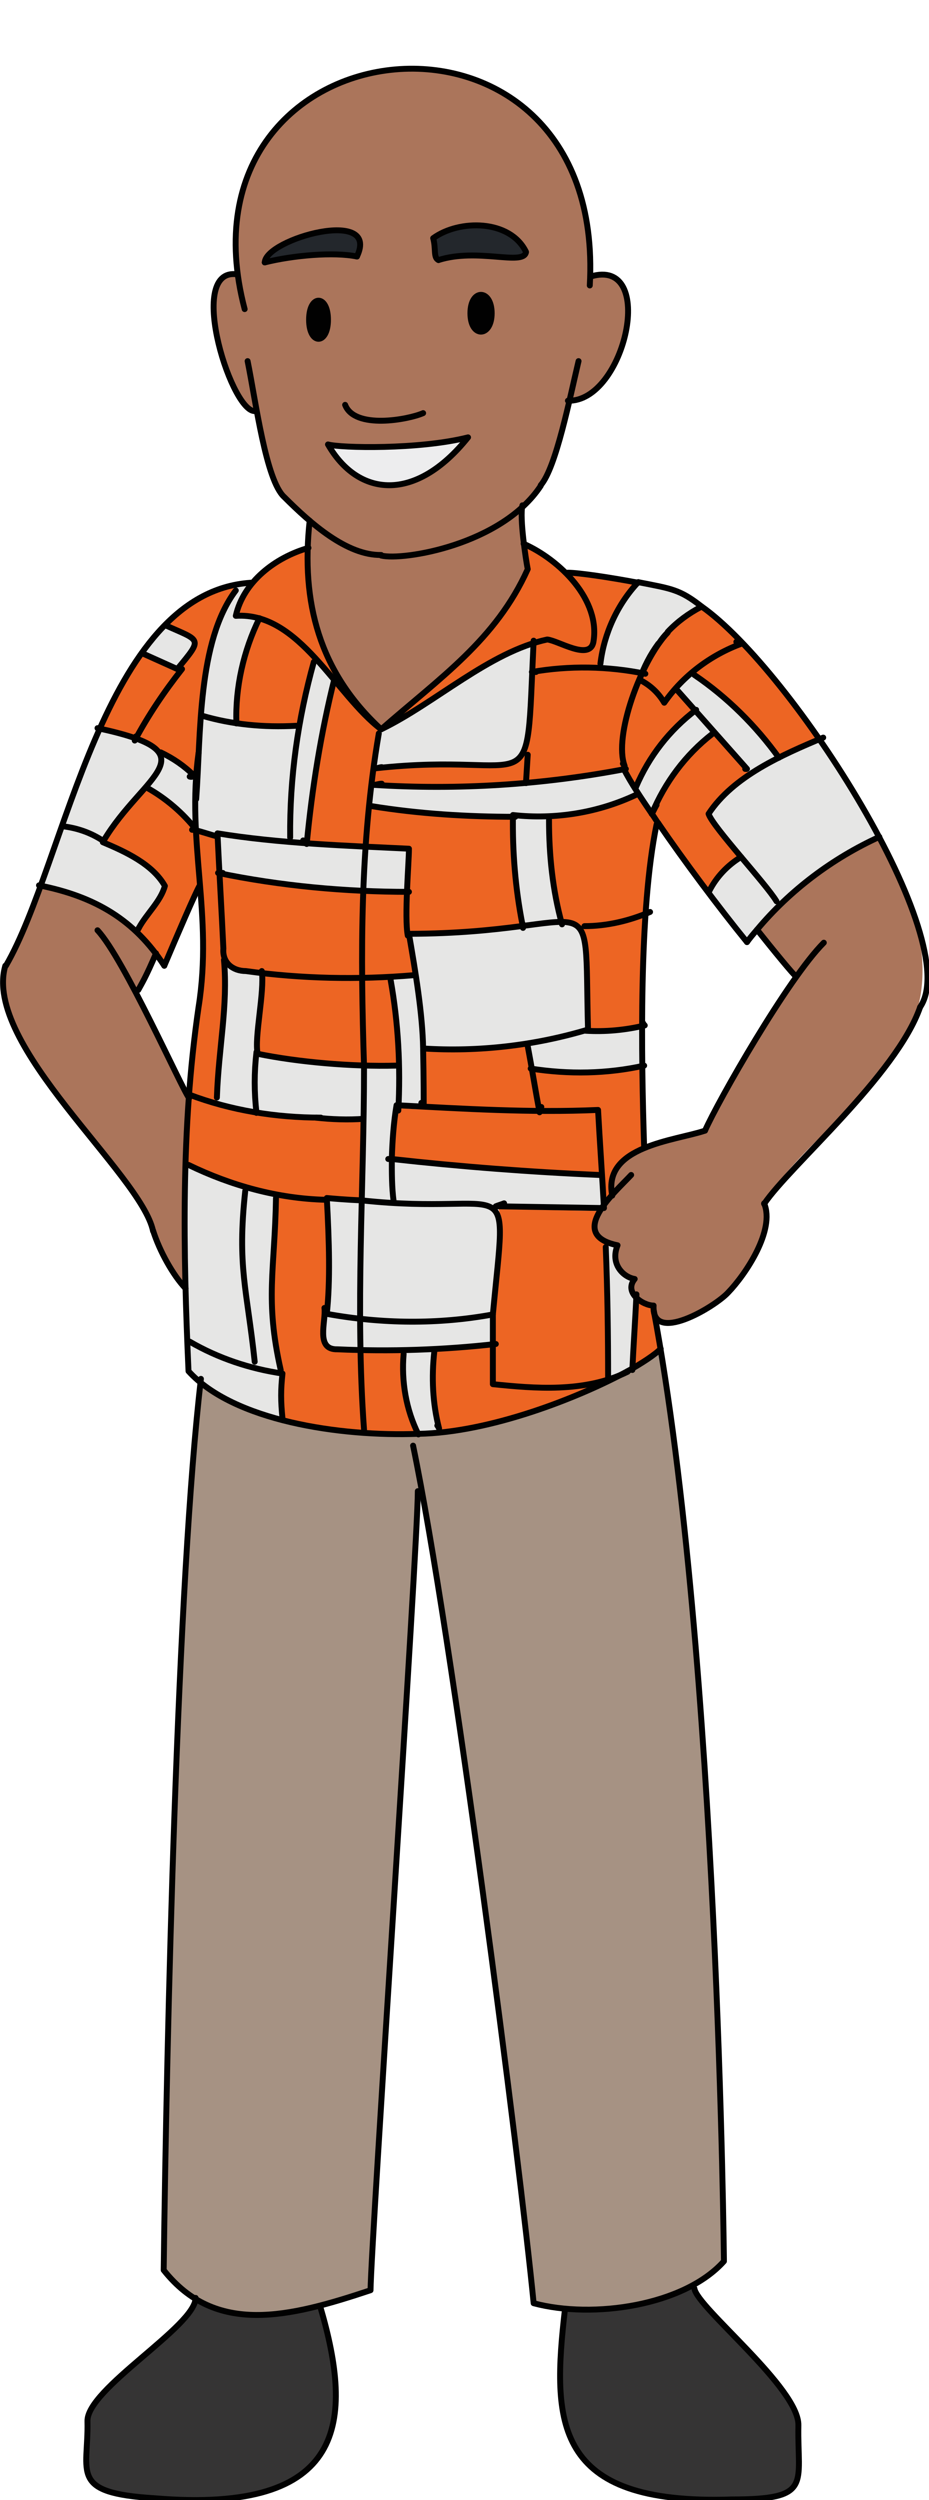 <?xml version="1.0" encoding="UTF-8"?><svg id="Oceania" xmlns="http://www.w3.org/2000/svg" width="157.2" height="423" viewBox="0 0 157.2 423"><defs><style>.cls-1{stroke-linecap:round;stroke-linejoin:round;}.cls-1,.cls-2{fill:none;stroke:#010101;}.cls-3{fill:#8a6749;}.cls-3,.cls-4,.cls-5,.cls-6,.cls-7,.cls-8,.cls-9,.cls-10,.cls-11{stroke-width:0px;}.cls-4{fill:#353434;}.cls-5{fill:#23272c;}.cls-6{fill:#ab755b;}.cls-7{fill:#a69283;}.cls-8{fill:#ededee;}.cls-9{fill:#ed6523;}.cls-10{fill:#e6e6e5;}.cls-11{fill:#010101;}</style></defs><path class="cls-4" d="m117.5,387.2c.4,3.2,17.8,16.9,17.6,23.2-.2,9.9,2.5,12.5-11.3,12.5-30.3,1-30.4-13.1-28.2-32.2,6.9.6,15.3-1.1,21-3.7l.9.2Z"/><path class="cls-3" d="m110.6,221.6c0,.2,0,.5.1.7,0-.2-.1-.5-.1-.7Z"/><path class="cls-5" d="m89,42.7c-.6,2.3-8.2-.8-14.8,1.3-.9-.4-.4-1.9-.9-3.7,4.4-3.2,13-3.2,15.7,2.3Z"/><path class="cls-11" d="m81.4,49.8c2.3,0,2.3,6.5,0,6.4-2.3,0-2.3-6.5,0-6.4Z"/><path class="cls-7" d="m111.8,228.2c-18.3,14.6-58.5,20.9-77.8,5.4-4,33.7-5.8,110.7-6.3,150.4,8.8,11.1,21.2,8,35,3.4.1-8.3,8-125.7,8-135.2h.9c5.3,29.1,17.1,117.4,18.9,137.4,10.1,2.7,25.5.4,32.2-7.1,0,0-.6-92.2-10.8-154.4Z"/><path class="cls-8" d="m79.3,74c-9,11.2-18.7,10.1-23.7,1.2,2.1.6,15.4.8,23.7-1.2Z"/><path class="cls-5" d="m54.8,39.2c4.6,0,7.5-.2,5.5,4.2-3.9-.8-10.8-.2-15.6,1,.9-2.2,5.3-5.1,10.1-5.2Z"/><path class="cls-4" d="m56.9,404.5c.3,12.1-7.8,20.3-30.7,18.1-14.6-.9-11.2-4.3-11.4-13-.2-5.4,18.3-16.1,18.3-20.9,5.9,4.1,10.8,3.9,21,1.1,1,2,2.6,10.4,2.8,14.6Z"/><path class="cls-11" d="m53.9,50.8c2.1,0,2.1,6.7,0,6.6-2.1,0-2.1-6.7,0-6.6Z"/><path class="cls-6" d="m149.1,141.4c-8.1,3.6-15.3,9.1-21,15.8h0c2.8,3.4,6.3,7.8,6.6,7.9-3.6,4.9-15,24-15.5,26.1-4.9,1.7-17.3,2.6-15.7,10.9-.5.5-1,1.1-1.4,1.6,0,.2,0,.5,0,.7-.2,0-.4,0-.5,0-2.3,2.7-.9,5.6,2.8,6.2-1.3,3.2,1,5.4,2.9,5.7-1.9,2.3,1.4,4.5,3.2,4.5-.4,6.7,10.4.2,12.6-2.2,3-3.1,8-10.6,6.1-15.1,13.4-20,39.5-25.5,19.8-62.2Z"/><path class="cls-6" d="m105.1,59.4c3.7-11.1-1.6-14.1-5.3-12.6,2.8-48.2-65.8-45.3-59.3-.4-9.5-1.6-1,24.5,3,23.1,2.1,11.1,2.8,13.7,9,18.6-1.5,13.8,1.6,25.5,12.1,35.2,9.9-8.7,19.4-15.1,24.8-27.1-.3-1.5-1.4-8.6-.9-10.8h0c5-4.5,5.7-8.5,8-17.7,2.4-.2,6.8-2.8,8.7-8.4Zm-25.8,14.6c-9,11.2-18.7,10.1-23.7,1.2,2.1.6,15.4.8,23.7-1.2Zm-34.5-29.6c.2-4,19.6-9.4,15.6-1-3.9-.8-10.8-.2-15.6,1Zm7.5,9.7c0-4.3,3.2-4.3,3.2,0,0,4.3-3.2,4.3-3.2,0Zm27.3-1.1c0-4.2,3.6-4.1,3.6,0,0,4.1-3.6,4.2-3.6,0Zm-5.4-9c-.9-.4-.4-1.9-.9-3.7,4.4-3.2,13-3.2,15.7,2.3-.6,2.3-8.2-.8-14.8,1.3Z"/><path class="cls-6" d="m32,185.8c-.7-.8-4.8-10-9.1-18.1l.5-.2c.6-1.1,1.3-2.1,3-6.2h0c-5.5-6.4-10.8-9.8-19.8-11.5-2.5,6.6-4.6,11.8-5.7,13.6-3.9,13.4,23,35.2,25,44.9,1.1,3.5,3.4,7.6,5.5,9.8-.3-10-.3-21.6.5-32.2Z"/><path class="cls-9" d="m131.1,115.2c-3.2-3.9-8.2-9.4-12.4-12.6-5,2.7-8.3,6.7-10.4,12.1,0-.3.2-.6.3-.8-2.3-.5-4.7-.7-7-.9.4-5.4,2.7-10.6,6.4-14.5-4.7-.9-10.1-1.7-11.9-1.7l-.2.2c-2.1-2.2-4.6-3.9-7.2-5,2.2,12.6-15.8,23.1-24.1,31.4,8.3-4.7,17.3-10.8,25.8-15-1.4,29,1.2,18.7-27,21.7.4-2.1.3-4.6,1.2-6.6-8.9-8.8-13.2-18.2-12.3-30.7-5.6,1.6-11,5.7-12.3,11.5,1.3-.4,2.8-.3,4.1.2-2.7,5.6-4.2,11.8-4,18,3.5.6,7.1.5,10.7.5.6-3.7,1.5-7.3,2.5-10.9l.2-.2c1.1,1.1,2.1,2.2,3.2,3.3-2.2,9-3.7,18.3-4.6,27.6,5.7.4,11.6.7,17.2.9,0,.8-.3,4-.4,7.3-10.6,0-21.3-1-31.7-3.1-.1-2.1-.2-4.2-.3-6.2-1.2-.3-2.4-.8-3.7-1-2-3.2-5.4-5.5-8.6-7.5-2.3,3.2-4.9,6.3-7.1,9.5,3.8,1.6,8.4,3.7,10.5,7.4-.8,2.9-3.4,5.2-4.9,7.8,1.9,1.7,3.8,3.6,4.8,5.7,2.2-5.2,5.2-12.2,6-13.6,1.9,14.6-2.5,32.3-2.4,47.3,5,1.8,10,4.2,15.4,5-.7,12.5-1.6,18,.6,30.2.1,0,.2,0,.3,0-.4,2.9,0,5,0,8.1,6,1.6,15.5,2.4,23.1,2.2-2.2-4.4-2.8-9.3-2.4-14.1-4.2-.3-9.3.9-13.2-.9-.7-1.6,0-3.6-.2-5.4h.4c.6-5.6.4-12.2,0-19.6,1.1.2,3.3.3,6,.4.1-4.6.2-9.2.3-13.8-8.4.2-17-.3-25.1-2.6.9-8.7,2-16.2,1.4-24.3h.1c1,2.2,4.2,1.8,6.3,2.2.4,3.4-1.3,11.2-.7,13.7,7,1.3,16.3,2.2,23.9,1.9,0-5.1-.7-10.1-1.5-15.1,1.4,0,2.8-.1,4.3-.3-.3-2.2-.7-4.5-1.1-7,2.7,0,11.9-.7,19.3-1.3-1.2-6.1-1.8-12.3-1.6-18.5-8.1,0-16.3-.6-24.3-1.8.1-1.2.3-2.4.4-3.7,14.2.9,28.6,0,42.6-2.6.4.8,1,1.9,1.8,3.1h.2c2.2-5.2,5.7-9.7,10.1-13-1.1-1.2-2.1-2.6-3.4-3.7.9-1,1.8-1.9,2.8-2.8,5.5,4.1,10.7,8.7,14.6,14.4,2.2-1.2,4.5-2.3,6.9-3.1-2.3-3.1-4.8-6.4-7.6-9.8Z"/><path class="cls-9" d="m121.2,135.7c1.9-1.7,3.9-3.3,6-4.7-1.9-2.5-4.2-4.8-6.2-7.1-4.7,3.5-8.4,8.4-10.6,13.8-.8-1.2-1.6-2.4-2.3-3.4-4.7,2.4-9.9,3.6-15.1,3.9,0,6.1.6,12.2,2.1,18.1,1.6.1,2.6-.7,3.3.5,1.4,3.1.8,17.5,1.2,17.5-.1,0-.3,0-.4.1h0c3.2.2,6.4,0,9.5-.7.2-12.6.3-24.3,2.4-34.1l.4-.2c2.5,3.6,5.5,7.7,8.4,11.6,1.4-2.3,3.2-4.5,5.6-5.9-3.4-4.9-7.4-6.5-4.2-9.2Z"/><path class="cls-9" d="m110.6,221.6c0-.2,0-.4,0-.7-.8,0-2.1-.5-2.9-1.3-.2,4-.5,8-.7,12,2.3-1.3,4-2.5,4.8-3.4-.4-2.3-.8-4.4-1.1-6.6Z"/><path class="cls-9" d="m102.5,211l.6-.8c-3.4-1.3-2.9-3.5-1.4-5.8-5.9-.1-11.8-.2-17.7-.3h0c1.9.8-.8,18.3-.5,18.2,0,1.5,0,3.3,0,5.1-3.3.4-6.6.7-9.9.8-.6,4.7-.1,9.5.9,14.1,11.2-1.2,24.3-6.3,31.8-10.4-1.1.5-2.3,1-3.4,1.3,0-7.5,0-14.9-.4-22.4Z"/><path class="cls-9" d="m67.5,187.2c-.1,0-.3,0-.4,0-.5,3-.7,6-.8,9,11.8,1.2,23.7,2.3,35.6,2.7.1,1.7.2,3.3.3,5,.4-.5.9-1.1,1.4-1.6-.8-4.1,1.9-6.5,5.4-8-.2-2.7-.3-8.1-.3-13.8-6.1,1.3-12.5,1.4-18.7.4-.2-1.4-.5-2.9-.8-4.3-5.8.9-11.7,1.2-17.6.8,0,5,.2,9.5.1,10-1.4,0-2.8-.1-4.2-.2Zm23.8.9c0,0,0,.1,0,.2,0,0,0-.1,0-.2,0,0,0,0,0,0Z"/><path class="cls-9" d="m23,125.1c3.6,1.5,6.9,3.5,9.8,6.2h.4c1.1-9.6.8-23.6,6.5-31.1l-.3-1.2c-4.4.7-8.3,2.6-11.4,6.8,5.9,2.8,6.7,2,2.1,7.5-1.9-.9-3.9-1.8-5.9-2.6-2.9,3.7-4.3,6.2-7.1,12.7,2,.4,4,1,5.9,1.8Z"/><path class="cls-10" d="m138.7,125c-2.4.9-4.7,1.9-6.9,3.1-3.9-5.7-9.1-10.3-14.6-14.4-1,.8-1.9,1.8-2.8,2.8,1.2,1.1,2.2,2.5,3.4,3.7-4.4,3.3-7.9,7.9-10.1,13h-.2c-.8-1.2-1.4-2.3-1.8-3-14,2.6-28.4,3.5-42.6,2.6-.2,1.2-.3,2.5-.4,3.7,8,1.2,16.2,1.8,24.3,1.8-.1,6.2.4,12.4,1.6,18.5-7.3.5-16.5,1.3-19.3,1.3.4,2.4.8,4.8,1.1,7-1.4.2-2.8.2-4.3.3.7,5,1.4,10,1.5,15.1-7.6.2-16.9-.6-23.9-1.9-.6-2.5,1.1-10.3.7-13.7-2.1-.4-5.3,0-6.3-2.3h-.1c.5,8.2-.6,15.6-1.4,24.3,8.1,2.3,16.7,2.8,25.1,2.6,0,4.6-.2,9.2-.3,13.8-2.7-.1-4.9-.3-6-.4.4,7.4.6,14,0,19.6h-.4c.1,1.7-.5,3.8.2,5.4,3.9,1.8,8.9.6,13.2.9-.4,4.8.3,9.8,2.4,14.1,1.2,0,2.4,0,3.6-.2-1-4.6-1.4-9.4-.9-14.1,3.3-.2,6.6-.4,9.9-.8,0-1.8,0-3.6,0-5.1-.4,0,2.4-17.4.5-18.1h0c5.9,0,11.8.2,17.7.3.2-.2.3-.5.5-.7-.1-1.7-.2-3.3-.3-5-11.9-.4-23.8-1.5-35.6-2.7,0-3,.3-6,.8-9,1.5,0,3.1.2,4.6.2,0-.4,0-5-.1-10,5.9.4,11.8.1,17.6-.8.3,1.4.5,2.9.8,4.3,6.2,1,12.6.8,18.7-.4,0-2.3,0-4.6,0-6.8-3.1.7-6.3.9-9.5.8h0c.1-.1.3-.1.4-.2-.3,0,.2-14.3-1.2-17.5-.6-1.2-1.7-.4-3.3-.5-1.6-5.9-2.2-12-2.1-18.1,5.2-.3,10.5-1.5,15.1-3.9.7,1,1.4,2.2,2.3,3.4,2.2-5.4,5.9-10.3,10.6-13.8,2,2.4,4.3,4.7,6.2,7.1-7.2,5.7-10.1,5-1.7,14-2.4,1.4-4.2,3.6-5.6,5.9,2.3,3.1,4.6,6,6.6,8.5.5-.7,1.1-1.4,1.7-2.1h0c5.7-6.8,13-12.2,21-15.8-2.6-4.8-6-10.2-10.4-16.4Z"/><path class="cls-10" d="m111.4,108.9c1.9-2.8,4.5-4.7,7.3-6.3-3.7-2.9-5.1-2.9-10.7-4.1-3.7,3.9-6,9.1-6.4,14.5,2.4.1,4.7.4,7,.9.7-1.8,1.6-3.5,2.8-5Z"/><path class="cls-10" d="m107.4,216.4c-1.9-.3-4.2-2.5-2.9-5.7-.6-.1-1-.3-1.5-.5l-.6.8c.3,7.4.4,14.9.4,22.4,1.4-.4,2.8-1,4.1-1.8.2-4,.5-8,.7-12-.8-.8-1.2-1.9-.3-3.2Z"/><path class="cls-10" d="m86.1,129c5.5,1.1,3.1-16.6,4.2-20.7-8.5,4.2-17.5,10.3-25.8,15-1,2-.8,4.5-1.2,6.6,7.6-.2,15.2-.7,22.8-1Z"/><path class="cls-10" d="m47.8,232.3c-.1,0-.2,0-.3,0-2.3-12.2-1.3-17.7-.6-30.2-5.4-.8-10.4-3.2-15.4-5-.4,12.4,0,23.1.5,34.9,4.3,3.4,6.3,5.9,15.8,8.4,0-3.1-.4-5.2,0-8.1Z"/><path class="cls-10" d="m32.8,109.5c1.3-2.3-3.7-2.6-4.9-3.8-1.3,1.6-2.6,3.3-3.7,4.9,2,.9,3.9,1.8,5.9,2.6.9-1.2,1.9-2.5,2.8-3.7Z"/><path class="cls-10" d="m27,148.5c-2.8-2.6-6-4.7-9.6-6,2.2-3.3,4.8-6.3,7.1-9.5,3.3,1.9,6.3,4.3,8.6,7.4h0c1.2.4,2.4.9,3.7,1.2,0,2.1.2,4.2.3,6.2,10.4,2.1,21.1,3.1,31.7,3.1.1-3.3.4-6.4.4-7.3-5.6-.3-11.5-.5-17.2-.9,0,0,0,0,0,.1,0,0-.1-.1-.2-.1,0,0,.1,0,.2,0,.8-9.3,2.3-18.5,4.6-27.6-1.1-1.1-2.1-2.3-3.2-3.3l-.2.2c-1,3.6-1.8,7.2-2.5,10.9-3.5,0-7.1.1-10.7-.5-.2-6.2,1.3-12.4,4-18-1.3-.4-2.8-.5-4.1-.2.5-2,1.4-3.9,2.7-5.4l-.2-.2c-1,0-1.9.1-3,.4l.3,1.2c-5.7,7.6-5.4,21.5-6.5,31.2h-.4c-2.8-2.7-6.2-4.7-9.8-6.2,0,0,0,.1-.1.2,0,0,0-.1,0-.2-1.9-.7-3.8-1.3-5.8-1.8-3.4,7.8-7.3,18.2-10.5,26.4,7.6,1.5,11.2,3.5,16.4,7.9,1.1-2.8,6.6-6.3,4-9.1Z"/><path class="cls-1" d="m42.4,98.6c-25.1,1.7-31.2,47.2-41.4,64.8"/><path class="cls-1" d="m118.7,102.6c15.4,10.8,44.6,56.6,37,67.8"/><path class="cls-1" d="m108,98.5c5.6,1.1,7,1.2,10.7,4.1"/><path class="cls-1" d="m96.1,96.9c1.8,0,7.2.8,11.9,1.7"/><path class="cls-1" d="m106.2,232c2.2-1.2,4.8-2.9,5.6-3.8"/><path class="cls-1" d="m70.8,242.6c12.1-.2,27.1-6.1,35.4-10.6"/><path class="cls-1" d="m33.6,127.4c-2.1,15,2.5,27.3,0,43-3,20.5-2.6,41.4-1.7,61.6,7.6,8.4,25.6,11.1,38.9,10.6"/><path class="cls-1" d="m111.1,139.5c-3,14.5-2.6,39.1-2.1,54.7"/><path class="cls-1" d="m25.9,208.2c1.1,3.5,3.4,7.6,5.5,9.8"/><path class="cls-1" d="m.9,163.4c-3.9,13.4,23,35.2,25,44.9"/><path class="cls-1" d="m16.5,157.4c4.5,4.8,14.2,26.7,15.5,28.4"/><path class="cls-1" d="m155.7,170.4c-4,11.5-22.1,26.9-26.4,33.3"/><path class="cls-1" d="m119.3,191.3c2.2-5,14-25.7,20.1-31.8"/><path class="cls-1" d="m106.8,198.8c-2.8,3-11,10.1-2.3,11.9-1.3,3.2,1,5.4,2.9,5.7-1.9,2.3,1.4,4.5,3.2,4.5-.4,6.7,10.4.2,12.6-2.2,3-3.1,8-10.6,6.1-15.1"/><path class="cls-1" d="m119.3,191.3c-5,1.7-17.4,2.6-15.7,11"/><path class="cls-1" d="m34,233.3c-4,34-5.8,110.8-6.3,150.8,8.8,11.1,21.2,8,35,3.4.1-8.3,8-125.7,8-135.2"/><path class="cls-1" d="m69.9,244.6c6.6,31.8,18.1,121.5,20.4,145.1,10.1,2.7,25.5.4,32.2-7.1,0,.7-.9-102.3-11.9-161"/><path class="cls-1" d="m110.3,137.7c-1.7-2.5-3.6-5.3-4.8-7.7"/><path class="cls-1" d="m111.4,139.3c-.4-.5-.7-1.1-1.1-1.6"/><path class="cls-1" d="m126.4,159.4c-4.8-5.9-10.7-13.8-15-20.1"/><path class="cls-1" d="m134.7,165.2c-.3-.1-3.9-4.5-6.6-7.9"/><path class="cls-1" d="m26.4,161.3c-1.7,4-2.4,5.1-3,6.2"/><path class="cls-1" d="m33.8,149.8s0,0,0,0c-.8,1.4-3.8,8.4-6,13.6"/><path class="cls-1" d="m117.5,387.2c.4,3.2,17.8,16.9,17.6,23.2-.2,9.9,2.5,12.5-11.3,12.5-30.3,1-30.4-13.1-28.2-32.2"/><path class="cls-1" d="m33.1,388.8c0,4.8-18.5,15.4-18.3,20.9.2,8.7-3.2,12.1,11.4,13,32.5,2.7,33.7-13,28-32.4"/><path class="cls-1" d="m64.5,94c3.7.9,20.4-1.8,27-11.8"/><path class="cls-1" d="m41.9,61.1c1.4,6.9,3.1,20.2,6.2,23,4.5,4.5,10.6,9.9,16.4,9.8"/><path class="cls-1" d="m44.8,44.4c4.8-1.2,11.7-1.8,15.6-1"/><path class="cls-1" d="m74.2,44c6.6-2.1,14.3,1,14.8-1.3"/><path class="cls-1" d="m58.4,68.5c1.6,4.2,10.7,2.5,13.2,1.4"/><path class="cls-1" d="m99.9,46.8c11.4-3.5,5.9,21.3-3.8,21"/><path class="cls-1" d="m97.9,61.1c-1.5,6.3-3.8,18-6.4,21"/><path class="cls-1" d="m44.8,44.4c.2-4,19.6-9.4,15.6-1"/><path class="cls-1" d="m74.2,44c-.9-.4-.4-1.9-.9-3.7,4.4-3.2,13-3.2,15.7,2.3"/><path class="cls-1" d="m55.5,75.2c5.1,8.9,14.8,9.9,23.7-1.2-8.3,2.1-21.6,1.8-23.7,1.2Z"/><path class="cls-1" d="m55.5,54.1c0,4.3-3.2,4.3-3.2,0,0-4.3,3.2-4.3,3.2,0Z"/><path class="cls-1" d="m41.4,52.3C28.4,2.8,102.8-5,99.8,48.3"/><path class="cls-1" d="m40,46.4c-8.7-1-.5,24.5,3.4,23.1"/><path class="cls-1" d="m79.6,53c0,4.2,3.6,4.1,3.6,0,0-4.1-3.6-4.2-3.6,0Z"/><path class="cls-1" d="m148.8,141.6c-7.9,3.6-15.1,9-20.7,15.7h0c-.6.7-1.2,1.4-1.7,2.1"/><path class="cls-1" d="m6.6,149.8c9.6,1.9,16.2,5.9,21.2,13.6"/><path class="cls-1" d="m52.4,88.1c-1.5,13.8,1.6,25.6,12.1,35.3,9.9-8.7,19.4-15.1,24.8-27.1-.3-1.5-1.4-8.6-.9-10.8"/><path class="cls-1" d="m52.2,92.7c-5.6,1.6-11,5.7-12.3,11.5,10.8-.7,16.9,13.4,24.6,19.2,9.1-4.4,18.3-13.1,28.1-15.2,1.9.2,7.1,3.6,7.8.5,1.3-7.2-5.7-14-11.8-16.7"/><path class="cls-1" d="m64.1,124.1c-3.2,18.7-3.1,37.4-2.5,56.3,0,20.6-1.5,40.9,0,61.5"/><path class="cls-1" d="m139.3,124.8c-6.9,2.9-15.2,6.5-19.4,12.9.7,2.2,9.7,11.8,11.5,14.8"/><path class="cls-1" d="m125.4,145c-2.3,1.4-4.2,3.4-5.4,5.8"/><path class="cls-1" d="m111.4,108.9c-1.4,1.9-2.4,3.9-3.2,6.1,1.8.9,3.2,2.2,4.2,3.9,3.2-4.6,7.9-8.1,13.1-10-.3,0-.6-.2-.9-.3"/><path class="cls-1" d="m112.9,107.1c-.5.5-.9,1-1.3,1.6"/><path class="cls-1" d="m118.6,102.7c-2.1,1.1-4,2.5-5.6,4.2"/><path class="cls-1" d="m117.5,114.2c5.6,3.8,10.4,8.6,14.3,14"/><path class="cls-1" d="m114.7,116.9c3.9,4.4,7.8,8.8,11.7,13.2-.1,0-.2,0-.3,0"/><path class="cls-1" d="m113,107c-4.6,4.9-9.2,17.6-7.3,22.6-.1-.1-.2-.3-.3-.4"/><path class="cls-1" d="m110.3,137.7c.3-.5.5-1,.8-1.5"/><path class="cls-1" d="m120.5,124.2c-4.5,3.5-8,8.2-10.2,13.5"/><path class="cls-1" d="m117.8,120.1c-4.5,3.4-8,7.9-10.2,13.1"/><path class="cls-1" d="m39.9,99.9c-6.5,8.6-5.9,24.4-6.7,35.3"/><path class="cls-1" d="m69.2,158c1.1,6.4,2.3,13.5,2.4,19.4,9.4.6,18.9-.5,27.9-3.2-.7-26.5,2.6-16.3-30.3-16.2Z"/><path class="cls-1" d="m61.3,203.1c-2.7-.1-4.9-.3-6-.4.4,7.4.6,14,0,19.6,9.3,1.7,18.9,1.8,28.1.1,2.4-25.6,3.7-16.5-22.2-19.3Z"/><path class="cls-1" d="m70,165c-9.4.8-19,.6-28.4-.7-2.2,0-4-1.4-3.8-3.8-.3-6.5-.7-13-1-19.5,10.3,1.7,21.9,2.1,32.4,2.6,0,2.4-.8,11.5-.2,14.7"/><path class="cls-1" d="m66.3,196.1c0,2.4,0,4.8.3,7.1"/><path class="cls-1" d="m85.3,203.6c-.5.2-.9.3-1.4.5,6.1.1,12.2.2,18.3.3-.3-5.5-.7-11.1-1-16.6-11.4.5-22.7-.2-34.1-.8-.5,3-.7,6-.8,9"/><path class="cls-1" d="m71.6,177.6c.1,4.7.1,9.5.1,9.5-.1-.2-.3-.4-.4-.5"/><path class="cls-1" d="m66.1,165.8c1.3,7.3,1.7,14.7,1.3,22.1"/><path class="cls-1" d="m54.3,189.1c-7.6,0-15.2-1.2-22.3-3.9"/><path class="cls-1" d="m31.9,197.1c7.2,3.5,15.1,5.7,23.2,5.9"/><path class="cls-1" d="m89.3,177c.7,3.7,1.3,7.5,2,11.2,0-.3.2-.6.3-.9"/><path class="cls-1" d="m67,180.3c-7.5.2-16.6-.6-23.4-2-.6-2.7,1.2-10.5.7-14"/><path class="cls-1" d="m43.4,178c-.4,3.5-.4,6.8,0,10.3"/><path class="cls-1" d="m37.9,162.4c.7,7.9-.9,14.7-1.2,23.3"/><path class="cls-1" d="m88.5,157c0,0,0-.2,0-.3"/><path class="cls-1" d="m88.5,156.7c0,0,0-.2,0-.3"/><path class="cls-1" d="m107.8,134.4c-6.5,3.1-13.8,4.3-21,3.5-.1,6.2.4,12.4,1.6,18.5"/><path class="cls-1" d="m110,154.3c-3.5,1.5-7.3,2.4-11.1,2.4"/><path class="cls-1" d="m90.3,108.4c-1.4,29.1,1.1,18.5-26.8,21.6.4,0,.8-.2,1.1-.2"/><path class="cls-1" d="m83.4,222.4c0,3.5,0,8.4,0,11.8,6.9.7,15.5,1.5,22.8-2.1"/><path class="cls-1" d="m83.9,227.4c-8.9,1-17.8,1.3-26.8.9-3.8.1-1.9-4.7-2.2-7"/><path class="cls-1" d="m46.7,202.7c-.2,12.3-1.9,17.1.8,29.1"/><path class="cls-1" d="m41.5,201.5c-1.4,12.9.3,16.6,1.6,28.9"/><path class="cls-1" d="m105.9,130.1c-14.1,2.7-28.4,3.6-42.7,2.7.5,0,.9-.2,1.4-.2"/><path class="cls-1" d="m87.2,138.2c-8.1,0-16.3-.5-24.3-1.8"/><path class="cls-1" d="m56.6,114.8c-2.3,9.2-3.8,18.6-4.7,28-.2-.2-.4-.4-.6-.6"/><path class="cls-1" d="m53.1,112c-2.7,9.7-4.1,19.6-4,29.7"/><path class="cls-1" d="m50.1,122.8c-5.4.3-10.8-.2-15.9-1.7"/><path class="cls-1" d="m36.7,141.5c-1.2-.3-2.3-.7-3.5-1"/><path class="cls-1" d="m16.5,123.2c19.7,4.2,7.7,7.8,1,19.1-2.1-1.4-4.4-2.2-6.9-2.5"/><path class="cls-1" d="m23.1,157.6c.2-.2.3-.4.4-.6"/><path class="cls-1" d="m17.4,142.5c3.8,1.6,8.4,3.7,10.5,7.4-.7,2.6-3.1,4.7-4.4,7.1"/><path class="cls-1" d="m28,105.8c6,2.7,6.4,2.1,2,7.4-2-.9-4-1.8-6-2.7"/><path class="cls-1" d="m30.8,113.2c-3,3.8-5.7,7.8-8,12.1,0-.2.2-.5.2-.7"/><path class="cls-1" d="m27.2,127.3c2.1,1,4,2.3,5.6,3.9-.1.2-.4.3-.7.2"/><path class="cls-1" d="m24.9,133.3c3.2,1.8,6,4.2,8.3,7.1-.2,0-.5,0-.7,0"/><path class="cls-1" d="m99.1,174.4c3.3.2,6.7-.1,10-.9-.2-.2-.3-.4-.4-.6,0,0,0,0,0,0"/><path class="cls-1" d="m89.8,180.8c6.4,1,12.9.9,19.2-.5"/><path class="cls-1" d="m92.9,138.7c0,6,.6,11.9,2.2,17.7"/><path class="cls-1" d="m102.5,211c.3,7.4.4,14.9.4,22.4"/><path class="cls-1" d="m107.7,219c-.2,4.3-.5,8.5-.7,12.8"/><path class="cls-1" d="m73.5,228.6c-.5,4.4-.3,8.9.8,13.1-.1-.2-.2-.4-.3-.5"/><path class="cls-1" d="m68.3,229.1c-.4,4.6.4,9.4,2.5,13.6"/><path class="cls-1" d="m89.3,127.7c-.1,1.6-.2,3.2-.3,4.8"/><path class="cls-1" d="m109.2,114c-6.3-1.3-12.9-1.4-19.2-.3.2,0,.5,0,.7,0"/><path class="cls-1" d="m108,98.5c-3.5,3.7-5.8,8.7-6.4,13.8"/><path class="cls-1" d="m47.8,240c-.3-3-.3-4.8,0-7.6-5.5-.8-10.9-2.6-15.7-5.4"/><path class="cls-2" d="m53.4,189.1c2.7.3,5.5.4,8.2.2"/><path class="cls-1" d="m69.2,150.9c-10.8,0-21.7-1-32.3-3.2.3,0,.6,0,.8,0"/><path class="cls-1" d="m101.4,198.8c-11.7-.5-23.4-1.4-35.1-2.7h0c-.2,0-.4,0-.6,0"/><path class="cls-1" d="m43.9,104.6c-2.7,5.5-4.1,11.7-3.9,17.8"/></svg>